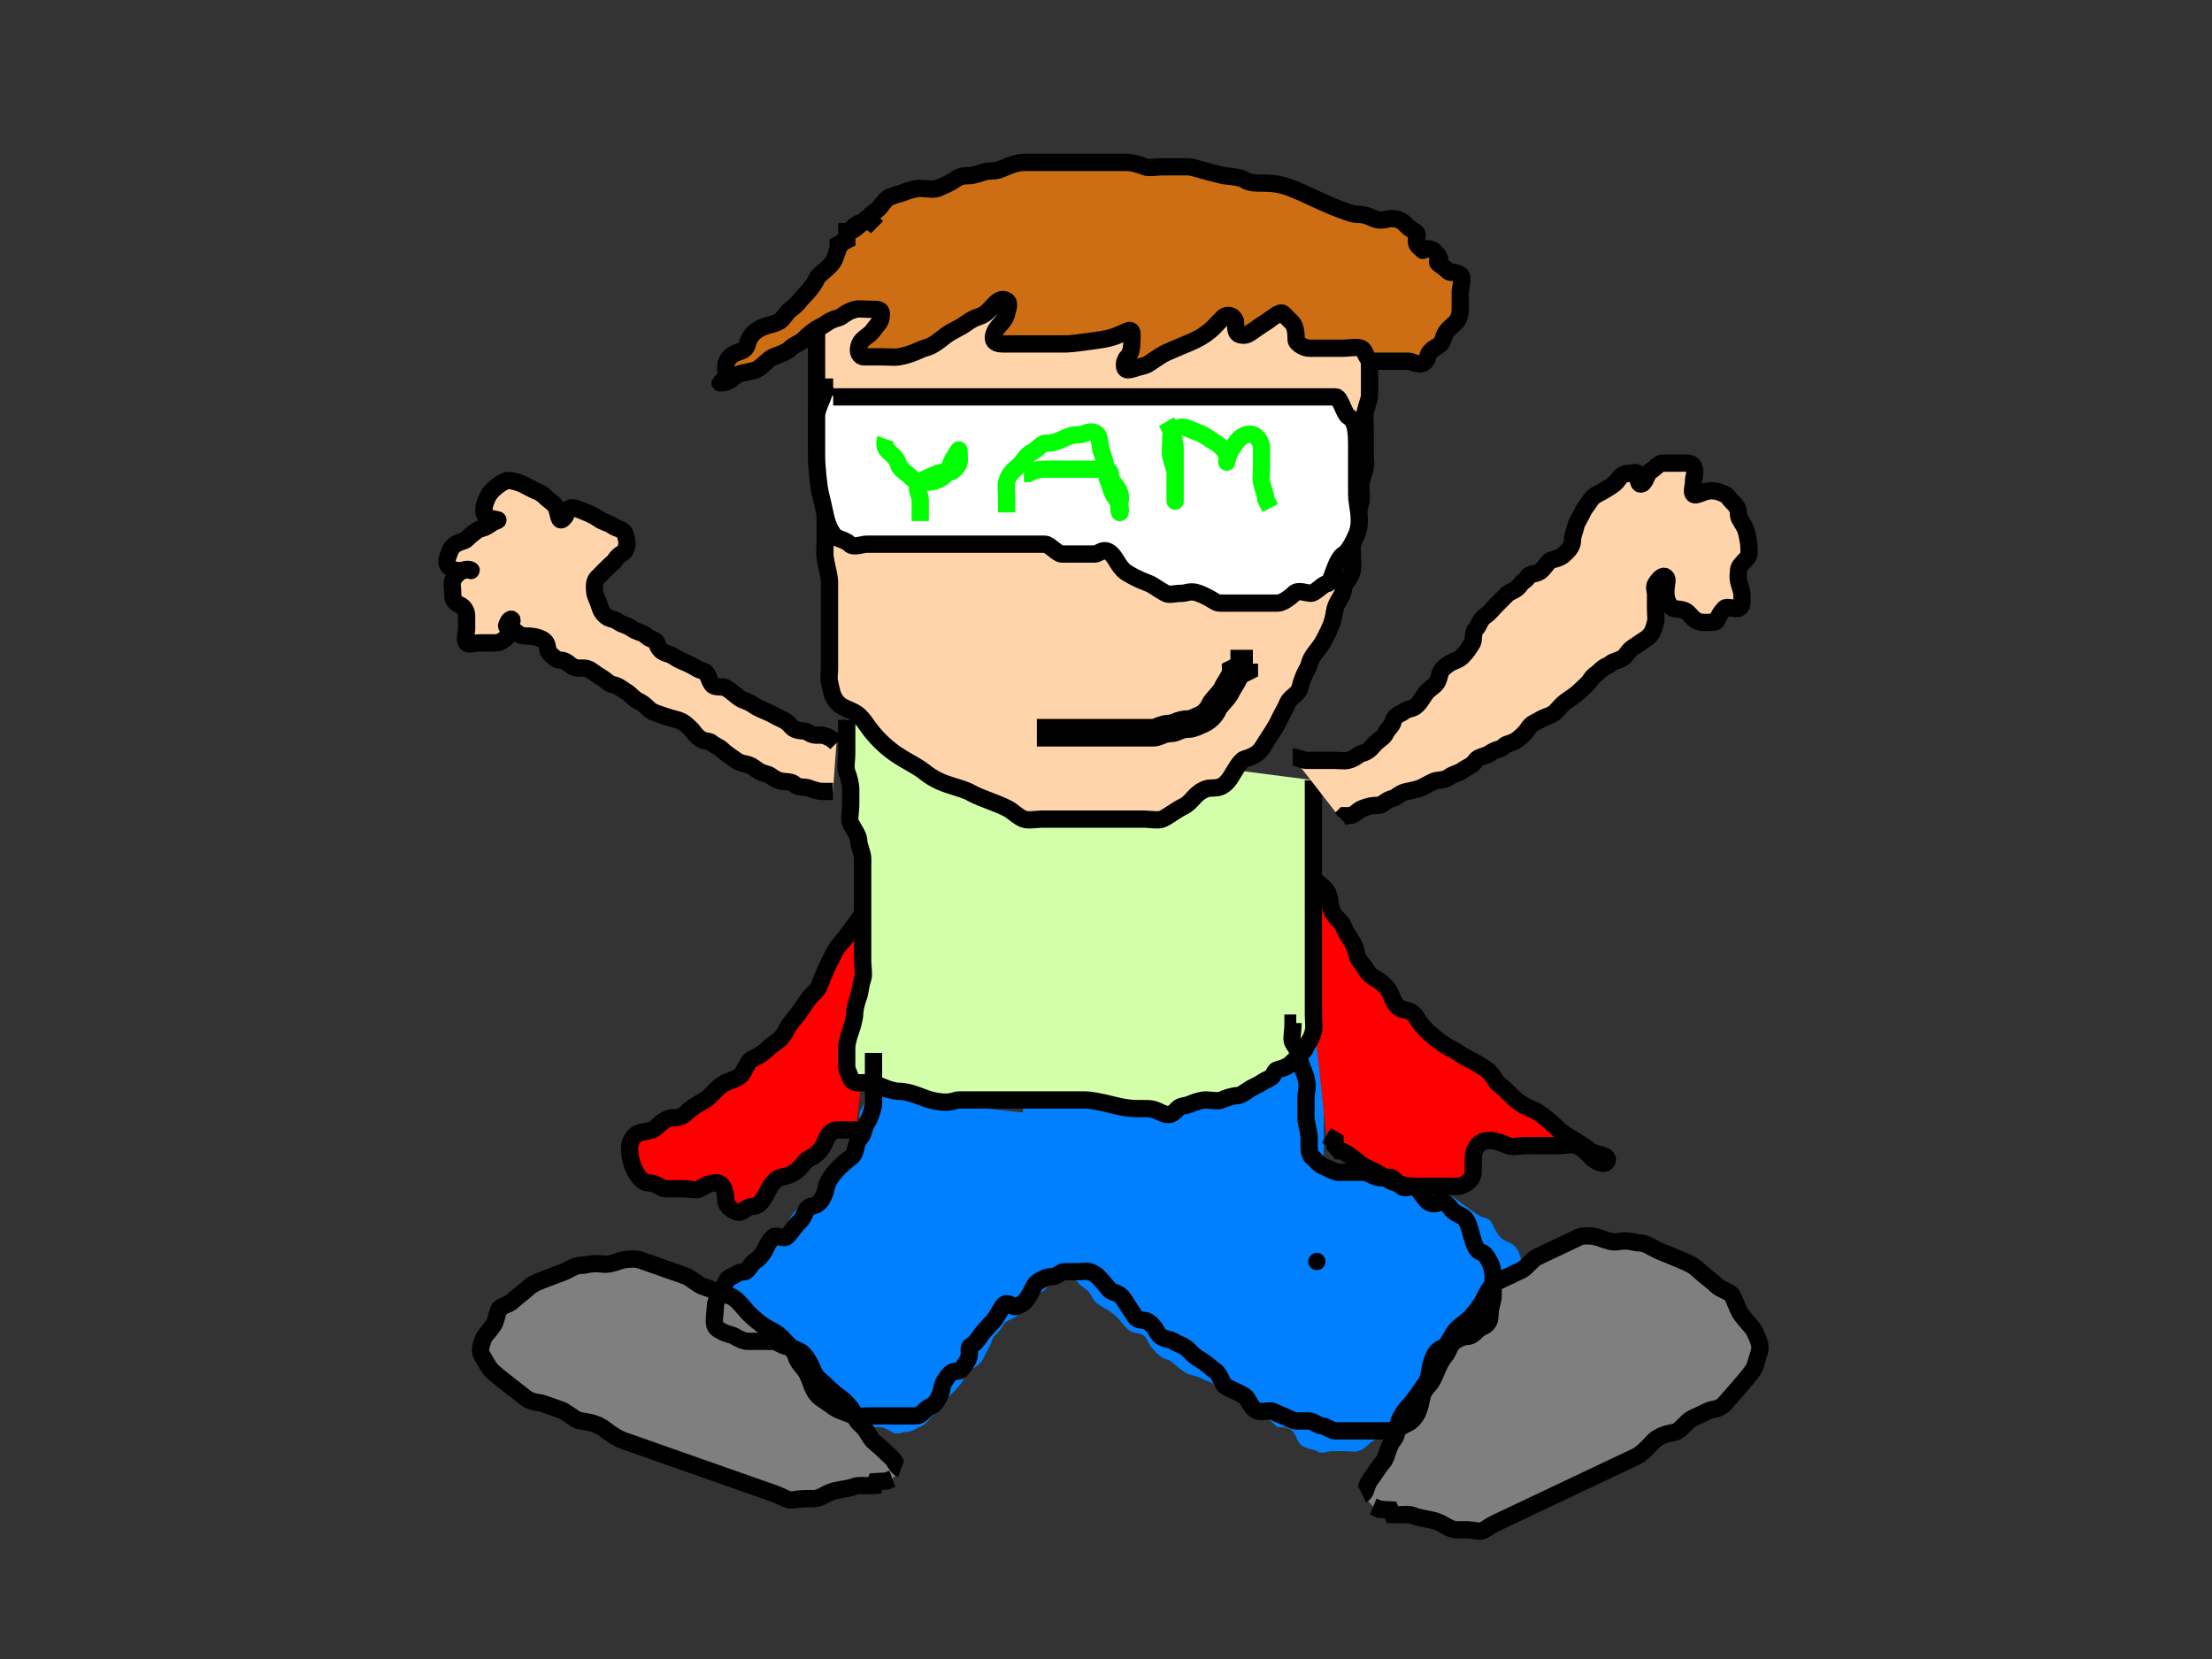 <?xml version="1.0"?><svg width="640" height="480" xmlns="http://www.w3.org/2000/svg">
 <rect width="100%" height="100%" fill="#333333" stroke="none"/>
 <!-- Created with SVG-edit - http://svg-edit.googlecode.com/ -->
 <title>Superman_win</title>
 <g>
  <title>Layer 1</title>
  <path d="m251,317c-1,2.78 -1.293,3.188 -2,4.17c-0.707,0.983 0,4.17 -1,5.56c-1,1.39 -2,4.17 -3,5.56c-1,1.39 -2.474,2.987 -3,4.17c-1.176,2.644 -2.824,1.526 -4,4.17c-0.526,1.183 -0.186,3.744 -2,5.56c-1.147,1.15 -2.027,2.46 -3,2.78c-2.176,0.715 -2.586,0.815 -4,2.78c-1.414,1.966 -0.586,3.595 -2,5.56c-1.414,1.966 -2.098,2.536 -4,4.17c-2.552,2.192 -4,1.39 -5,2.78c-1,1.39 -2.173,2.576 -3,4.17c-1.307,2.522 -2.293,1.797 -3,2.78c-1.414,1.966 -2.076,3.638 -3,4.17c-1.307,0.752 -3,2.78 -4,4.17c-1,1.39 -2,2.78 -3,4.17c-1,1.39 -2.486,2.536 -3,5.56c-0.23,1.353 2,1.39 3,1.39c1,0 3,0 4,0c1,0 3,0 4,0c1,0 3,0 4,0c1,0 3.293,-0.983 4,0c0.707,0.983 0.098,2.536 2,4.17c0.851,0.731 2.853,1.631 4,2.78c1.814,1.817 2,4.17 3,5.56c1,1.39 2.853,1.631 4,2.78c1.814,1.817 3,1.39 4,1.39c1,0 2,0 4,0c1,0 1.586,0.815 3,2.78c1.414,1.966 3.027,1.07 4,1.39c2.176,0.715 3,1.39 4,1.39c2,0 3,0 4,0c2,0 2.693,0.638 4,1.39c1.848,1.063 3,0 4,0c2,0 3.027,-1.07 4,-1.39c2.176,-0.715 3.152,-3.107 5,-4.17c1.307,-0.752 1.853,-3.021 3,-4.17c1.814,-1.817 3,-2.78 4,-4.17c1,-1.39 1.693,-3.418 3,-4.17c1.848,-1.063 2.824,-1.526 4,-4.17c0.526,-1.183 1.617,-2.886 2,-4.17c0.541,-1.817 1.693,-1.649 3,-4.17c0.827,-1.594 2.152,-1.717 4,-2.78c1.307,-0.752 1.824,-3.456 4,-4.17c0.973,-0.32 2.027,-2.46 3,-2.78c2.176,-0.715 2,-2.78 3,-2.78c1,0 3,-1.39 4,-1.39c1,0 3,0 4,1.39c1,1.39 2.824,1.526 4,4.17c0.526,1.183 1.693,2.028 3,2.78c0.924,0.532 2.853,1.631 4,2.78c1.814,1.817 2.693,3.418 4,4.17c1.848,1.063 3.824,0.136 5,2.78c0.526,1.183 2.879,4.856 6,5.56c0.987,0.222 3.824,3.456 6,4.17c0.973,0.32 2.693,0.638 4,1.39c0.924,0.532 2.149,0.659 3,1.39c1.902,1.635 2,2.78 4,2.78c1,0 2.186,0.963 4,2.78c1.147,1.15 3.149,0.659 4,1.39c1.902,1.635 2.027,2.46 3,2.78c2.176,0.715 3,2.78 4,2.78c2,0 3.824,0.136 5,2.78c0.526,1.183 0.693,2.028 2,2.78c1.848,1.063 2.693,0.638 4,1.39c1.848,1.063 3,0 4,0c2,0 3,0 4,0c1,0 3.027,0.32 4,0c2.176,-0.715 2.693,-2.028 4,-2.78c1.848,-1.063 2.693,-2.028 4,-2.78c1.848,-1.063 3,0 5,0c1,0 2.152,-0.327 4,-1.39c1.307,-0.752 2.152,-0.327 4,-1.39c1.307,-0.752 2.152,-0.327 4,-1.39c1.307,-0.752 4.152,-1.717 6,-2.78c1.307,-0.752 2.152,-1.717 4,-2.78c1.307,-0.752 2.693,-2.028 4,-2.78c0.924,-0.532 2.235,-1.601 3,-4.17c0.541,-1.817 2.486,-2.536 3,-5.56c0.23,-1.353 1.459,-3.744 2,-5.56c0.383,-1.284 0.586,-2.205 2,-4.17c1.414,-1.966 0,-4.17 0,-5.56c0,-2.78 0,-4.17 0,-5.56c0,-2.78 0.307,-4.808 -1,-5.56c-0.924,-0.532 -1.293,-3.188 -2,-4.17c-1.414,-1.966 -2.152,-1.717 -4,-2.78c-1.307,-0.752 -2.474,-2.987 -3,-4.17c-1.176,-2.644 -2.152,-1.717 -4,-2.78c-1.307,-0.752 -3.076,-2.248 -4,-2.78c-1.307,-0.752 -3.027,-2.46 -4,-2.78c-2.176,-0.715 -3,-2.78 -4,-2.78c-2,0 -2.693,-0.638 -4,-1.39c-1.848,-1.063 -3.027,-1.07 -4,-1.39c-2.176,-0.715 -3,-1.39 -4,-1.39c-2,0 -2.693,0.638 -4,1.39c-0.924,0.532 -2,0 -4,0c-1,0 -2,0 -4,0c-1,0 -2.152,-0.327 -4,-1.39c-1.307,-0.752 -4,-2.78 -5,-4.17l-1,-1.39l-1,0l-2,-2.78" id="svg_9" stroke-linecap="null" stroke-linejoin="null" stroke-dasharray="null" stroke-width="5" fill="#007fff"/>
  <rect id="svg_10" height="89" width="87" y="262" x="296" stroke-linecap="null" stroke-linejoin="null" stroke-dasharray="null" stroke-width="5" fill="#007fff"/>
  <path fill="#ff0000" stroke="#000000" stroke-width="5" stroke-dasharray="null" stroke-linejoin="null" stroke-linecap="null" id="svg_95" d="m260,209.5c0,0 0,1.702 0,3.404c0,1.701 0,5.105 0,6.807c0,1.702 0,5.105 0,6.807c0,1.702 0,5.105 0,6.807c0,1.702 -0.963,5.151 -1.25,6.808c-0.642,3.703 -0.963,5.15 -1.25,6.807c-0.642,3.703 -2.213,5.151 -2.5,6.807c-0.642,3.704 -0.732,6.102 -2.5,8.509c-1.768,2.407 -2.866,2.2 -3.75,3.404c-1.768,2.406 -2.866,3.902 -3.75,5.105c-1.768,2.407 -2.116,2.018 -3.75,5.105c-1.034,1.953 -1.843,3.658 -2.5,5.106c-1.469,3.237 -1.372,4.807 -3.75,6.807c-1.063,0.895 -2.5,3.404 -3.75,5.106c-1.25,1.701 -3.093,3.657 -3.75,5.105c-1.469,3.237 -3.566,3.698 -5,5.105c-2.267,2.225 -3.845,2.753 -5,3.404c-1.633,0.921 -2.117,4.184 -3.75,5.105c-2.31,1.303 -3.983,1.179 -6.25,3.404c-1.434,1.407 -2.595,2.752 -3.75,3.404c-1.633,0.921 -3.566,1.996 -5,3.403c-2.267,2.225 -3.783,1.311 -5,1.702c-2.72,0.874 -3.783,3.013 -5,3.404c-2.72,0.874 -4.781,0.166 -6.25,3.403c-0.657,1.448 -0.384,5.422 1.25,8.509c1.034,1.953 2.5,3.404 3.75,3.404c2.5,0 3.75,1.702 5,1.702c2.5,0 3.75,0 5,0c2.5,0 3.845,0.651 5,0c1.633,-0.921 2.5,-1.702 5,-1.702c1.25,0 2.5,1.702 2.5,5.105c0,1.702 2.5,3.404 3.75,3.404c1.25,0 2.5,-1.702 3.75,-1.702c2.5,0 3.366,-2.018 5,-5.105c1.034,-1.953 2.509,-3.196 3.75,-3.404c5.115,-0.857 5.867,-4.184 7.5,-5.105c2.31,-1.303 3.531,-1.869 5,-5.106c0.657,-1.447 1.25,-3.403 3.75,-3.403c1.25,0 2.5,0 5,0c1.25,0 2.5,1.701 1.25,1.701l-1.25,0"/>
  <path fill="#ff0000" stroke="#000000" stroke-width="5" stroke-dasharray="null" stroke-linejoin="null" stroke-linecap="null" id="svg_97" d="m373.75,235.75c0,0 -0.657,3.165 0,4.418c1.469,2.8 1.543,3.169 2.5,5.89c0.676,1.923 1.543,3.169 2.5,5.89c0.676,1.924 2.687,3.643 3.75,4.417c2.378,1.731 2.213,4.457 2.5,5.89c0.642,3.205 3.074,3.966 3.75,5.89c0.478,1.361 1.466,2.728 2.5,4.418c1.634,2.671 0.732,3.807 2.5,5.89c1.768,2.082 1.372,2.686 3.75,4.417c1.063,0.774 1.982,0.863 3.75,2.945c1.768,2.083 1.372,4.159 3.75,5.89c1.063,0.774 3.531,0.144 5,2.945c0.657,1.253 2.316,3.2 3.75,4.418c2.267,1.925 3.94,3.29 6.25,4.417c1.633,0.797 2.69,1.818 5,2.945c1.633,0.797 3.937,2.171 5,2.945c2.378,1.731 2.246,3.323 3.75,4.418c3.362,2.448 4.071,5.034 10,7.362c1.186,0.466 4.015,2.524 7.5,5.89c1.367,1.321 6.483,3.965 8.75,5.89c1.434,1.218 5.676,1.022 5,2.945c-0.478,1.361 -3.232,0.61 -5,-1.472c-0.884,-1.041 -2.117,-2.148 -3.75,-2.945c-1.155,-0.564 -3.75,0 -5,0c-1.25,0 -3.75,0 -5,0c-1.25,0 -3.75,0 -5,0c-1.25,0 -3.845,0.563 -5,0c-1.633,-0.797 -3.75,-1.473 -5,-1.473c-1.25,0 -2.5,0 -3.75,1.473c-1.25,1.472 -1.25,2.945 -1.25,5.89c0,1.472 0.184,3.2 -1.25,4.418c-2.267,1.925 -3.75,1.472 -5,1.472c-2.5,0 -3.75,0 -5,0c-2.5,0 -3.75,0 -5,0c-2.5,0 -5.867,-0.676 -7.5,-1.472c-1.155,-0.564 -3.367,-2.149 -5,-2.946c-1.155,-0.563 -2.733,-1.019 -5,-2.945c-1.434,-1.217 -3.75,-2.945 -5,-2.945l-1.25,-1.472l0,-1.473l-2.5,-1.472"/>
  <path fill="#d4ffaa" stroke="#000000" stroke-width="5" stroke-dasharray="null" stroke-linejoin="null" stroke-linecap="null" id="svg_34" d="m244.984,208.25c0,1.25 0,3.75 0,5c0,1.25 0,3.75 0,5c0,1.25 -0.442,3.845 0,5c0.624,1.633 1.154,3.75 1.154,5c0,1.25 0,3.75 0,5c0,1.25 -0.607,3.937 0,5c1.356,2.378 2.308,3.75 2.308,5c0,1.25 1.154,3.75 1.154,5c0,1.25 0,3.75 0,5c0,1.25 0,3.75 0,5c0,1.25 0,3.75 0,5c0,1.25 0,3.75 0,5c0,1.25 0,3.75 0,5c0,1.25 0,3.75 0,5c0,1.25 0.442,3.845 0,5c-0.625,1.633 -0.712,3.845 -1.154,5c-0.625,1.633 -1.154,3.75 -1.154,5c0,1.25 -0.713,3.845 -1.154,5c-0.625,1.633 -1.154,3.75 -1.154,5c0,1.25 0,3.75 0,5c0,1.25 0.27,1.44 1.154,3.75c0.624,1.633 2.308,1.25 4.616,1.25c1.154,0 3.55,0.772 4.616,1.25c1.508,0.676 3.463,1.25 4.617,1.25c3.462,0 6.721,1.858 9.232,2.5c5.616,1.436 6.925,0 8.079,0c2.308,0 3.462,0 4.616,0c2.308,0 3.462,0 4.616,0c2.308,0 3.462,0 4.616,0c2.309,0 3.463,0 4.617,0c1.154,0 3.462,0 4.616,0c1.154,0 3.462,0 4.616,0c1.154,0 3.462,0 4.617,0c1.154,0 3.462,0 4.616,0c1.154,0 4.413,0.608 6.924,1.25c5.616,1.436 6.925,1.25 10.387,1.25c2.308,0 3.108,0.574 4.616,1.25c2.133,0.957 2.984,0.518 4.616,-1.25c0.816,-0.884 2.396,-0.772 3.463,-1.25c1.508,-0.676 3.462,-1.25 4.616,-1.25c1.154,0 3.55,0.478 4.616,0c1.508,-0.676 3.462,-1.25 4.616,-1.25c1.155,0 3.109,-1.824 4.617,-2.5c2.132,-0.957 2.484,-1.543 4.616,-2.5c1.508,-0.676 1.185,-2.213 2.308,-2.5c2.512,-0.642 3.462,-1.25 4.616,-2.5c1.155,-1.25 3.021,-2.595 3.463,-3.75c0.624,-1.633 1.715,-2.28 2.308,-5c0.265,-1.217 0,-2.5 0,-5c0,-1.25 0,-2.5 0,-5c0,-1.25 0,-2.5 0,-5c0,-1.25 0,-2.5 0,-5c0,-1.25 0,-2.5 0,-3.75c0,-2.5 0,-3.75 0,-6.25c0,-1.25 0,-2.5 0,-3.75c0,-2.5 0,-3.75 0,-5c0,-2.5 0,-3.75 0,-5c0,-2.5 0,-3.75 0,-5c0,-2.5 0,-3.75 0,-5c0,-1.25 0,-3.75 0,-5c0,-1.25 0,-3.75 0,-5c0,-1.25 0,-3.75 0,-5l0,-1.25l0,-2.5"/>
  <path fill="#ffd4aa" stroke="#000000" stroke-width="5" id="svg_3" d="m233.75,87c1.25,0 2.5,1.24 2.5,3.719c0,1.24 0,2.479 0,4.959c0,1.24 0,4.959 0,6.198c0,3.719 0,7.438 0,13.637c0,4.959 0,8.678 0,9.917c0,3.719 0.608,7.22 1.25,9.918c0.287,1.206 0,2.479 0,3.719c0,2.479 1.25,3.719 1.25,6.198c0,1.24 0,2.479 0,3.719c0,3.719 0,6.199 0,7.438c0,1.24 -0.2,3.735 0,4.959c0.633,3.87 1.25,4.959 1.25,7.438c0,1.24 0,2.48 0,4.959c0,1.24 0,2.479 0,4.959c0,1.239 0,2.479 0,4.958c0,1.24 0,2.48 0,4.959c0,1.24 0,2.479 0,4.959c0,1.24 -0.287,2.512 0,3.719c0.642,2.698 0.732,4.445 2.5,6.198c1.768,1.753 4.274,1.759 6.25,3.719c1.976,1.96 1.954,2.904 5,6.199c5.409,5.851 10.25,7.101 13.75,9.917c5.227,4.207 9.852,3.955 13.75,6.199c2.418,1.391 8.983,3.338 11.25,4.958c1.434,1.025 2.117,1.809 3.75,2.48c1.155,0.474 3.75,0 5,0c3.75,0 7.5,0 11.25,0c3.75,0 7.5,0 11.25,0c2.5,0 6.25,0 7.5,0c1.25,0 3.845,0.474 5,0c1.633,-0.671 3.75,-2.48 6.25,-3.719c2.5,-1.24 2.984,-3.617 6.25,-4.959c2.31,-0.949 4.561,0.997 7.5,-3.719c0.657,-1.055 2.554,-4.6 3.75,-4.959c4.314,-1.295 4.781,-2.601 6.25,-4.959c0.657,-1.054 3.074,-4.578 3.75,-6.198c0.478,-1.145 1.824,-3.339 2.5,-4.959c0.957,-2.29 3.108,-2.261 3.75,-4.958c0.862,-3.62 2.213,-4.992 2.5,-6.199c0.642,-2.698 2.281,-3.84 3.75,-6.198c0.657,-1.055 1.824,-3.339 2.5,-4.959c0.957,-2.291 0.963,-3.752 1.25,-4.959c0.642,-2.698 2.5,-3.719 2.5,-6.198c0,-1.24 1.858,-2.261 2.5,-4.959c0.287,-1.206 0,-2.479 0,-4.959c0,-1.239 0,-2.479 0,-4.958c0,-1.24 1.25,-2.48 1.25,-4.959c0,-1.24 0.608,-2.261 1.25,-4.959c0.287,-1.207 0,-2.479 0,-4.959c0,-1.24 0.608,-2.261 1.25,-4.959c0.287,-1.207 0,-2.479 0,-3.719c0,-2.479 0,-6.198 0,-7.438c0,-2.479 -0.287,-3.752 0,-4.959c0.642,-2.698 1.25,-3.719 1.25,-4.959c0,-2.479 0,-3.719 0,-4.959c0,-1.24 0,-3.719 0,-4.959c0,-1.24 0,-3.719 0,-4.959c0,-1.24 0,-3.719 0,-4.959l0,-1.24l0,-2.479l0,-1.24"/>
  <path fill="#ce6e14" stroke="#000000" stroke-width="5" id="svg_4" d="m253.75,65.75c-1.25,-1.25 -2.69,-2.207 -5,-1.25c-1.633,0.676 -3.074,2.117 -3.75,3.75c-0.478,1.155 -2.022,2.595 -2.5,3.75c-0.676,1.633 -0.732,3.232 -2.5,5c-1.768,1.768 -3.272,2.595 -3.75,3.75c-0.676,1.633 -2.5,3.75 -3.75,5c-1.25,1.25 -1.483,2.116 -3.75,3.75c-1.434,1.034 -2.117,3.074 -3.75,3.75c-2.31,0.957 -3.983,0.866 -6.25,2.5c-1.434,1.034 -2.213,2.533 -2.5,3.75c-0.642,2.72 -3.024,1.774 -5,3.75c-1.976,1.976 -0.963,3.783 -1.25,5c-0.642,2.72 -2.5,2.5 -1.25,2.5c2.5,0 3.367,-1.824 5,-2.5c1.155,-0.478 3.845,-0.772 5,-1.25c1.633,-0.676 3.367,-3.074 5,-3.75c2.31,-0.957 3.75,-1.25 5,-2.5c1.25,-1.25 2.5,-1.25 3.75,-2.5c1.25,-1.25 3.367,-3.074 5,-3.75c1.155,-0.478 2.28,-1.858 5,-2.5c1.217,-0.287 2.28,-1.858 5,-2.5c1.217,-0.287 2.5,0 5,0c1.25,0 2.5,0 2.5,1.25c0,2.5 -0.866,2.732 -2.5,5c-1.034,1.434 -3.074,2.117 -3.75,3.75c-0.957,2.31 0,3.75 1.25,3.75c2.5,0 3.75,0 5,0c2.5,0 3.766,0.2 5,0c3.902,-0.633 6.283,-2.213 7.5,-2.5c2.72,-0.642 4.816,-2.716 6.25,-3.75c2.267,-1.634 3.382,-1.683 6.25,-3.75c2.267,-1.634 3.566,-1.466 5,-2.5c2.267,-1.634 3.872,-5.219 6.25,-3.75c1.063,0.657 0.287,2.533 0,3.75c-0.642,2.72 -3.108,3.53 -3.75,6.25c-0.287,1.217 0,2.5 2.5,2.5c1.25,0 2.5,0 6.25,0c5,0 8.75,0 12.5,0c1.25,0 7.532,-0.849 10,-1.25c3.902,-0.633 5.19,-1.543 7.5,-2.5c1.633,-0.676 1.25,1.25 1.25,2.5c0,1.25 0,3.75 -1.25,5c-1.25,1.25 -1.25,3.75 0,3.75c1.25,0 2.28,-0.608 5,-1.25c1.217,-0.287 3.7,-2.605 6.25,-3.75c6.141,-2.758 9.015,-3.393 12.5,-6.25c1.367,-1.121 1.982,-1.982 3.75,-3.75c1.768,-1.768 3.75,0 3.75,1.25c0,2.5 0,3.75 2.5,3.75c1.25,0 2.888,-1.672 6.25,-3.75c1.504,-0.929 4.116,-3.384 5,-2.5c0.884,0.884 1.25,1.25 2.5,2.5c1.25,1.25 1.25,3.75 1.25,5c0,1.25 2.5,2.5 3.75,2.5c1.25,0 3.75,0 5,0c1.25,0 3.75,0 5,0c1.25,0 3.845,-0.478 5,0c1.633,0.676 1.25,3.75 3.75,3.75c1.25,0 3.75,0 5,0c1.25,0 2.5,0 5,0c1.25,0 3.232,1.768 5,0c0.884,-0.884 0.122,-2.281 2.5,-3.75c1.063,-0.657 2.213,-1.283 2.5,-2.5c0.642,-2.72 1.982,-3.232 3.75,-5c0.884,-0.884 1.25,-2.5 1.25,-3.75c0,-1.25 0,-3.75 0,-5c0,-1.25 1.063,-4.343 0,-5c-2.378,-1.469 -2.5,0 -3.75,-1.25c-1.25,-1.25 -3.75,-2.5 -2.5,-2.5c1.25,0 -1.03,-4.392 -3.75,-3.75c-1.217,0.287 -0.366,0.884 -1.25,0c-0.884,-0.884 -1.892,-1.03 -1.25,-3.75c0.287,-1.217 -1.616,-1.616 -2.5,-2.5c-1.768,-1.768 -2.5,-2.5 -5,-2.5c-1.25,0 -2.69,0.957 -5,0c-1.633,-0.676 -2.5,-1.25 -5,-1.25c-1.25,0 -4.918,-1.43 -7.5,-2.5c-3.652,-1.513 -7.059,-3.343 -11.25,-5c-7.071,-2.796 -10.388,-0.422 -13.75,-2.5c-1.504,-0.929 -5.033,-0.963 -6.25,-1.25c-5.441,-1.284 -8.75,-2.5 -10,-2.5c-2.5,0 -6.25,0 -7.5,0c-1.25,0 -3.845,0.478 -5,0c-1.633,-0.676 -3.75,-1.25 -5,-1.25c-1.25,0 -2.5,0 -5,0c-1.25,0 -2.5,0 -5,0c-1.25,0 -2.5,0 -5,0c-1.25,0 -2.5,0 -5,0c-1.25,0 -2.5,0 -5,0c-1.25,0 -2.5,0 -5,0c-1.25,0 -2.69,0.293 -5,1.25c-1.633,0.676 -2.5,1.25 -5,1.25c-1.25,0 -2.28,0.608 -5,1.25c-1.217,0.287 -2.733,-0.384 -5,1.25c-1.434,1.034 -3.367,1.824 -5,2.5c-1.155,0.478 -3.75,0 -5,0c-1.25,0 -3.367,0.574 -5,1.25c-1.155,0.478 -1.44,0.293 -3.75,1.25c-1.633,0.676 -2.357,2.662 -3.75,3.75c-5.745,4.485 -6.25,6.25 -8.75,6.25l0,2.5l-2.5,1.25l0,1.25"/>
  <path fill="#ffffff" stroke="#000000" stroke-width="5" stroke-dasharray="null" stroke-linejoin="null" stroke-linecap="null" id="svg_8" d="m241.059,114.841c0,0 1.202,0 3.606,0c1.202,0 2.404,0 4.809,0c3.606,0 7.213,0 10.819,0c6.011,0 9.617,0 10.819,0c4.809,0 6.011,0 7.213,0c2.405,0 3.607,0 4.809,0c1.202,0 3.606,0 4.809,0c1.202,0 3.606,0 4.808,0c1.202,0 3.607,0 4.809,0c1.202,0 3.606,0 4.808,0c1.203,0 3.607,0 4.809,0c1.202,0 2.404,0 4.809,0c1.202,0 2.404,0 4.808,0c3.607,0 4.809,0 8.415,0c1.203,0 3.607,0 9.618,0c1.202,0 3.606,0 7.213,0c1.202,0 4.808,0 7.213,0c1.202,0 2.404,0 3.606,0c2.404,0 3.606,0 4.809,0c2.404,0 3.606,0 4.808,0c2.405,0 3.607,0 4.809,0c2.404,0 3.606,0 4.808,0c1.203,0 3.607,0 4.809,0c1.202,0 3.607,0 4.809,0c1.202,0 3.606,0 4.808,0c1.202,0 2.437,5.029 3.607,5.682c2.616,1.459 2.404,5.682 2.404,11.363c0,2.841 0,5.682 0,11.364c0,2.841 1.7,7.346 0,11.364c-0.85,2.008 -2.436,5.029 -3.606,5.681c-2.617,1.46 -3.607,8.523 -4.809,8.523c-1.202,0 -3.606,2.841 -4.809,2.841c-1.202,0 -3.698,-1.087 -4.808,0c-1.571,1.538 -3.607,2.841 -4.809,2.841c-1.202,0 -3.606,0 -4.808,0c-1.203,0 -3.607,0 -4.809,0c-1.202,0 -2.404,0 -7.213,0c-1.202,0 -2.258,-1.402 -6.011,-2.841c-2.373,-0.91 -3.606,0 -4.808,0c-2.405,0 -3.639,0.653 -4.809,0c-2.616,-1.459 -3.622,-2.386 -4.809,-2.841c-3.752,-1.439 -4.84,-2.188 -6.01,-2.841c-2.617,-1.459 -3.238,-4.144 -4.809,-5.682c-2.221,-2.174 -3.607,0 -4.809,0c-1.202,0 -3.606,0 -4.808,0c-2.405,0 -3.607,0 -4.809,0c-1.202,0 -3.606,-2.84 -4.809,-2.84c-1.202,0 -3.606,0 -4.808,0c-1.202,0 -3.607,0 -4.809,0c-1.202,0 -3.606,0 -4.808,0c-1.203,0 -3.607,0 -4.809,0c-3.606,0 -4.809,0 -8.415,0c-2.404,0 -3.607,0 -4.809,0c-2.404,0 -3.606,0 -4.808,0c-1.202,0 -3.607,0 -4.809,0c-1.202,0 -3.606,0 -4.809,0c-1.202,0 -3.606,0 -4.808,0c-1.202,0 -3.698,1.087 -4.809,0c-1.57,-1.538 -3.786,-1.348 -4.808,-2.841c-2.287,-3.34 -2.194,-5.96 -3.607,-11.364c-0.632,-2.417 -1.202,-8.523 -1.202,-11.364c0,-2.841 0,-5.681 0,-11.363c0,-2.841 2.404,-5.682 2.404,-8.523l2.405,0"/>
  <path fill="none" stroke="#000000" stroke-width="8" stroke-dasharray="null" stroke-linejoin="null" stroke-linecap="null" id="svg_12" d="m300,212c0,0 1.25,0 3.75,0c1.25,0 2.5,0 5,0c1.25,0 2.5,0 5,0c1.25,0 2.5,0 5,0c1.25,0 2.5,0 5,0c1.25,0 2.5,0 3.75,0c2.5,0 3.75,0 6.25,0c1.25,0 2.5,-1.25 5,-1.25c1.25,0 2.5,-1.25 5,-1.25c1.25,0 2.595,-0.772 3.75,-1.25c1.633,-0.676 3.074,-2.117 3.75,-3.75c0.478,-1.155 3.074,-3.367 3.75,-5c0.478,-1.155 2.5,-3.75 2.5,-5l2.5,-1.25l0,-1.25l2.5,0"/>
  <path fill="none" stroke="#00ff00" stroke-width="5" stroke-dasharray="null" stroke-linejoin="null" stroke-linecap="null" id="svg_28" d="m256.25,127c0,0 -0.478,1.345 0,2.5c0.676,1.633 3.108,2.28 3.75,5c0.287,1.217 2.5,2.5 3.75,3.75c1.25,1.25 2.5,1.25 5,1.25c1.25,0 2.687,-0.593 3.75,-1.25c2.378,-1.469 2.116,-3.982 3.75,-6.25c1.034,-1.434 1.25,-2.5 1.25,-1.25c0,2.5 0.518,3.232 -1.25,5c-1.768,1.768 -2.69,0.293 -5,1.25c-1.633,0.676 -4.116,1.616 -5,2.5c-1.768,1.768 0,3.75 0,5c0,1.25 0,3.75 0,5l0,1.25"/>
  <path fill="none" stroke="#00ff00" stroke-width="5" stroke-dasharray="null" stroke-linejoin="null" stroke-linecap="null" id="svg_29" d="m291.25,148.25c0,-1.25 0,-2.5 0,-3.75c0,-2.5 -0.287,-3.783 0,-5c0.642,-2.72 2.5,-3.75 3.75,-5c1.25,-1.25 2.117,-3.074 3.75,-3.75c1.155,-0.478 2.5,-2.5 3.75,-2.5c2.5,0 3.845,-0.772 5,-1.25c1.633,-0.676 2.5,-1.25 5,-1.25c1.25,0 3.232,-1.768 5,0c0.884,0.884 0.574,3.367 1.25,5c0.478,1.155 1.25,3.75 1.25,5c0,2.5 0.963,3.783 1.25,5c0.642,2.72 1.824,3.367 2.5,5c0.957,2.31 0,3.75 0,1.25c0,-1.25 0.957,-2.69 0,-5c-0.676,-1.633 -2.5,-2.5 -2.5,-5c0,-1.25 -2.5,-1.25 -3.75,-1.25c-1.25,0 -3.75,0 -5,0c-1.25,0 -3.75,0 -5,0c-1.25,0 -2.5,0 -5,0c-1.25,0 -2.5,0 -5,1.25l-1.25,0"/>
  <path fill="none" stroke="#00ff00" stroke-width="5" stroke-dasharray="null" stroke-linejoin="null" stroke-linecap="null" id="svg_30" d="m337.5,122c0,0 0.772,1.345 1.25,2.5c0.676,1.633 1.25,3.75 1.25,5c0,1.25 0,3.75 0,5c0,1.25 0,3.75 0,5c0,1.25 0,3.75 0,5c0,1.25 0,0 0,-2.5c0,-1.25 0,-2.5 0,-5c0,-1.25 -0.608,-2.28 -1.25,-5c-0.287,-1.217 0,-2.5 0,-5c0,-1.25 0.366,-1.616 1.25,-2.5c1.768,-1.768 3.845,-0.478 5,0c1.633,0.676 2.733,0.866 5,2.5c1.434,1.034 4.358,2.28 5,5c0.287,1.217 -0.287,2.467 0,1.25c0.642,-2.72 1.843,-3.937 2.5,-5c1.469,-2.378 3.845,-2.978 5,-2.5c1.633,0.676 2.5,2.5 2.5,3.75c0,2.5 0,3.75 0,5c0,2.5 -0.287,3.783 0,5c0.642,2.72 1.25,3.75 1.25,5l1.25,2.5"/>
  <path transform="rotate(19.382 203.157 397.982)" fill="#7f7f7f" stroke="#000000" stroke-width="5" stroke-dasharray="null" stroke-linejoin="null" stroke-linecap="null" id="svg_44" d="m266.395,404.351c-1.405,0 -2.38,-1.726 -4.216,-2.367c-1.298,-0.452 -3.024,-1.46 -5.621,-2.366c-1.836,-0.64 -3.024,-2.643 -5.621,-3.549c-1.836,-0.64 -2.603,-2.571 -4.216,-3.549c-2.549,-1.547 -3.024,-1.461 -5.621,-2.367c-1.836,-0.64 -4.323,-1.913 -5.621,-2.366c-1.836,-0.64 -3.221,-2.713 -4.216,-3.549c-1.987,-1.674 -2.811,-2.366 -5.621,-2.366c-1.405,0 -3.785,-1.726 -5.621,-2.367c-1.298,-0.453 -4.323,-0.731 -5.621,-1.182c-1.836,-0.641 -4.008,-1.389 -5.621,-2.367c-2.549,-1.547 -4.216,-2.366 -5.621,-2.366c-2.811,0 -4.216,0 -8.432,0c-1.405,0 -4.216,-1.184 -5.621,-1.184c-4.216,0 -7.026,0 -8.432,0c-1.405,0 -4.216,0 -5.621,0c-1.405,0 -4.216,1.184 -5.621,2.366c-1.405,1.184 -2.848,2.095 -4.216,2.367c-3.058,0.607 -4.323,1.913 -5.621,2.366c-1.836,0.641 -2.811,2.367 -4.216,3.549c-1.405,1.184 -2.811,2.367 -4.216,3.549c-2.811,2.367 -3.455,3.187 -4.216,4.733c-0.538,1.093 -2.05,3.187 -2.811,4.733c-0.538,1.093 -2.811,2.366 -2.811,3.549c0,2.366 0.322,3.581 0,4.733c-0.722,2.575 -1.405,3.549 -1.405,4.733c0,2.366 0,3.549 1.405,4.732c1.405,1.184 1.817,1.531 2.811,2.367c0.994,0.836 3.785,1.726 5.621,2.366c2.597,0.906 5.19,1.726 7.026,2.367c2.597,0.905 4.216,0 5.621,0c1.405,0 4.216,0 5.621,0c1.405,0 4.216,1.182 5.621,1.182c1.405,0 4.537,-1.358 8.432,0c1.836,0.641 4.216,1.184 5.621,1.184c1.405,0 2.811,0 5.621,0c1.405,0 2.811,0 5.621,0c1.405,0 2.811,0 5.621,0c1.405,0 5.621,0 7.026,0c2.811,0 4.216,0 5.621,0c2.811,0 4.216,0 5.621,0c2.811,0 4.216,0 5.621,0c2.811,0 4.216,0 5.621,0c2.811,0 4.426,0.623 5.621,0c2.673,-1.39 3.024,-1.461 5.621,-2.366c1.836,-0.641 2.811,-2.367 4.216,-3.549c1.405,-1.184 4.216,-2.367 5.621,-3.551c1.405,-1.182 2.811,-1.182 5.621,-2.366l0,-1.184l2.811,-1.182l1.405,-1.183"/>
  <path d="m242,215c-1,-1 -1.693,-1.459 -3,-2c-1.848,-0.765 -3.186,0.307 -5,-1c-1.147,-0.827 -2.152,-0.235 -4,-1c-1.307,-0.541 -1.387,-1.918 -4,-3c-0.924,-0.383 -2.693,-1.459 -4,-2c-0.924,-0.383 -2.853,-1.173 -4,-2c-1.814,-1.307 -2.853,-1.173 -4,-2c-1.814,-1.307 -2.098,-1.824 -4,-3c-0.851,-0.526 -3.173,0.147 -4,-1c-1.307,-1.814 -0.824,-3.486 -3,-4c-0.973,-0.23 -2.693,-1.459 -4,-2c-0.924,-0.383 -2.853,-1.173 -4,-2c-1.814,-1.307 -3.955,-0.549 -5,-4c-0.29,-0.957 -2,-1 -3,-2c-1,-1 -2.853,-1.173 -4,-2c-1.814,-1.307 -2.853,-1.173 -4,-2c-1.814,-1.307 -2.586,-0.586 -4,-2c-1.414,-1.414 -1.235,-2.152 -2,-4c-0.541,-1.307 -1,-2 -1,-4c0,-1 0,-2 1,-3c1,-1 1.586,-1.586 3,-3c1.414,-1.414 1.474,-1.149 2,-2c1.176,-1.902 2.459,-1.693 3,-3c0.765,-1.848 0.23,-3.027 0,-4c-0.514,-2.176 -2.186,-1.693 -4,-3c-1.147,-0.827 -2.186,-0.693 -4,-2c-1.147,-0.827 -2.693,-1.459 -4,-2c-0.924,-0.383 -3.076,-1.383 -4,-1c-1.307,0.541 -0.586,1.586 -2,3c-1.414,1.414 -1.235,-1.152 -2,-3c-0.541,-1.307 -2.293,-2.293 -3,-3c-0.707,-0.707 -1.152,-1.235 -3,-2c-1.307,-0.541 -3.076,-1.617 -4,-2c-1.307,-0.541 -3,-1 -4,-1c-1,0 -4.918,2.387 -6,5c-0.383,0.924 -1,2 -1,4c0,1 1.027,1.77 2,2c2.176,0.514 2.848,0.235 1,1c-1.307,0.541 -1.824,1.486 -4,2c-0.973,0.23 -3,2 -4,3c-1,1 -3.955,0.549 -5,4c-0.29,0.957 -1.414,2.586 0,4c2.121,2.121 4.693,0.459 6,1c0.924,0.383 -0.152,-0.765 -2,0c-1.307,0.541 -2.459,1.693 -3,3c-0.383,0.924 0,2 0,4c0,1 0.152,2.235 2,3c1.307,0.541 2,2 2,3c0,1 0,3 0,4c0,1 -0.707,3.293 0,4c0.707,0.707 2,0 4,0c1,0 2,0 4,0c1,0 2,0 4,-2c1,-1 0.617,-3.076 1,-4c0.541,-1.307 -0.617,-0.924 -1,0c-0.541,1.307 -0.848,1.235 1,2c1.307,0.541 2,2 4,2c1,0 4.824,0.098 6,2c0.526,0.851 0.293,2.293 1,3c0.707,0.707 2,2 3,2c2,0 2.693,1.459 4,2c1.848,0.765 3.186,-0.307 5,1c1.147,0.827 2.149,1.474 3,2c1.902,1.176 2.027,1.77 3,2c2.176,0.514 2.299,0.949 4,2c1.902,1.176 2,2 4,3c2,1 2.693,2.459 4,3c1.848,0.765 5.027,1.77 6,2c2.176,0.514 3,1 5,3c1,1 1.098,1.824 3,3c0.851,0.526 2.293,0.293 3,1c0.707,0.707 2,1 3,2c1,1 2.853,2.173 4,3c1.814,1.307 3.186,0.693 5,2c1.147,0.827 1.824,1.486 4,2c0.973,0.23 1.824,1.486 4,2c0.973,0.23 3,0 4,1c1,1 3.076,0.617 4,1c1.307,0.541 3,1 4,1l1,0l2,0" id="svg_6" stroke-linecap="null" stroke-linejoin="null" stroke-dasharray="null" stroke-width="5" stroke="#000000" fill="#ffd4aa"/>
  <path d="m374,219c1,0 3,1 4,1c1,0 3,0 4,0c1,0 3,0 4,0c1,0 3.027,0.23 4,0c2.176,-0.514 3.027,-1.77 4,-2c2.176,-0.514 3,-2 4,-3c1,-1 2.459,-1.693 3,-3c0.383,-0.924 1.77,-2.027 2,-3c0.514,-2.176 1.853,-2.173 3,-3c1.814,-1.307 2.586,-0.586 4,-2c1.414,-1.414 2,-3 3,-4c1,-1 2.459,-1.693 3,-3c0.765,-1.848 0.311,-2.535 2,-4c2.389,-2.072 3.586,-1.586 5,-3c1.414,-1.414 1.824,-2.098 3,-4c0.526,-0.851 0,-3 1,-4c1,-1 1.098,-2.824 3,-4c0.851,-0.526 2,-2 3,-3c1,-1 2,-2 3,-3c1,-1 2.824,-1.098 4,-3c0.526,-0.851 1.617,-1.076 2,-2c0.541,-1.307 2.586,-0.586 4,-2c1.414,-1.414 2.027,-2.77 3,-3c2.176,-0.514 3,-1 4,-2c1,-1 2,-2 2,-4c0,-1 0.486,-1.824 1,-4c0.23,-0.973 1.459,-2.693 2,-4c0.383,-0.924 1.474,-2.149 2,-3c1.176,-1.902 2.299,-1.949 4,-3c1.902,-1.176 3.173,-1.853 4,-3c1.307,-1.814 2,-2 3,-2c2,0 3,-1 3,1c0,1 0.076,2.383 1,2c1.307,-0.541 1.098,-2.824 3,-4c0.851,-0.526 2,-2 3,-2c1,0 3,0 5,0c2,0 3.459,-0.307 4,1c0.765,1.848 0,3 0,4c0,2 -0.707,3.293 0,4c0.707,0.707 3,-1 5,-1c2,0 2.693,0.459 4,1c0.924,0.383 1.293,1.293 2,2c1.414,1.414 2,2 2,4c0,1 1.459,2.693 2,4c0.383,0.924 1,4 1,5c0,2 0.414,2.586 -1,4c-0.707,0.707 -2,2 -2,3c0,1 -0.23,2.027 0,3c0.514,2.176 1,3 1,4c0,2 0.307,3.459 -1,4c-0.924,0.383 -3.293,-0.707 -4,0c-2.121,2.121 -2,4 -3,4c-1,0 -3.027,0.23 -4,0c-2.176,-0.514 -2.853,-2.173 -4,-3c-1.814,-1.307 -3.824,-0.098 -5,-2c-1.051,-1.701 -1,-3 -1,-4c0,-2 0.707,-3.293 0,-4c-0.707,-0.707 -1.824,0.098 -3,2c-0.526,0.851 0,2 0,3c0,2 0,3 0,4c0,2 0.23,3.027 0,4c-0.514,2.176 -1.098,3.824 -3,5c-1.701,1.051 -2.149,1.474 -3,2c-1.902,1.176 -2,2 -3,3c-1,1 -3.293,1.293 -4,2c-0.707,0.707 -1.586,0.586 -3,2c-1.414,1.414 -1.824,1.098 -3,3c-0.526,0.851 -2,2 -3,3c-1,1 -2.186,1.693 -4,3c-1.147,0.827 -2,2 -3,3c-1,1 -3.149,1.474 -4,2c-1.902,1.176 -2.824,1.098 -4,3c-0.526,0.851 -1.853,2.173 -3,3c-1.814,1.307 -3,1 -4,2c-1,1 -2.186,0.693 -4,2c-1.147,0.827 -3.173,0.853 -4,2c-1.307,1.814 -2.186,1.693 -4,3c-1.147,0.827 -2.186,0.693 -4,2c-1.147,0.827 -3.076,0.617 -4,1c-1.307,0.541 -3.076,1.617 -4,2c-1.307,0.541 -3.027,0.77 -4,1c-2.176,0.514 -3.027,1.77 -4,2c-2.176,0.514 -3,2 -4,2c-2,0 -3.152,0.235 -5,1c-1.307,0.541 -2,2 -4,2l-1,0l-1,1" id="svg_7" stroke-linecap="null" stroke-linejoin="null" stroke-dasharray="null" stroke-width="5" stroke="#000000" fill="#ffd4aa"/>
  <polyline id="svg_15" points="381,365 381,365 " stroke-linecap="round" stroke-linejoin="null" stroke-dasharray="null" stroke-width="5" stroke="#000000" fill="none"/>
  <path id="svg_16" transform="rotate(-25.356 446.157 398.866)" fill="#7f7f7f" stroke="#000000" stroke-width="5" stroke-dasharray="null" stroke-linejoin="null" stroke-linecap="null" d="m384.77,406.932c1.364,0 2.31,-2.185 4.093,-2.998c1.26,-0.571 2.936,-1.849 5.457,-2.995c1.782,-0.811 2.936,-3.349 5.457,-4.496c1.782,-0.811 2.527,-3.256 4.093,-4.495c2.474,-1.959 2.936,-1.85 5.457,-2.998c1.782,-0.811 4.197,-2.423 5.457,-2.997c1.782,-0.811 3.127,-3.436 4.093,-4.495c1.929,-2.12 2.728,-2.997 5.457,-2.997c1.364,0 3.674,-2.186 5.457,-2.998c1.26,-0.574 4.197,-0.926 5.457,-1.498c1.782,-0.812 3.891,-1.759 5.457,-2.998c2.474,-1.959 4.093,-2.995 5.457,-2.995c2.729,0 4.093,0 8.185,0c1.364,0 4.092,-1.5 5.457,-1.5c4.092,0 6.82,0 8.184,0c1.365,0 4.093,0 5.457,0c1.365,0 4.093,1.5 5.457,2.997c1.365,1.498 2.765,2.653 4.093,2.998c2.969,0.769 4.197,2.423 5.457,2.997c1.783,0.812 2.729,2.998 4.093,4.495c1.364,1.5 2.729,2.998 4.093,4.495c2.728,2.998 3.354,4.036 4.093,5.994c0.522,1.384 1.99,4.036 2.728,5.994c0.523,1.384 2.729,2.997 2.729,4.496c0,2.995 -0.313,4.534 0,5.993c0.701,3.261 1.364,4.496 1.364,5.994c0,2.997 0,4.496 -1.364,5.993c-1.364,1.5 -1.765,1.939 -2.729,2.998c-0.965,1.059 -3.674,2.186 -5.457,2.997c-2.521,1.147 -5.038,2.186 -6.82,2.998c-2.521,1.146 -4.093,0 -5.456,0c-1.365,0 -4.093,0 -5.457,0c-1.365,0 -4.093,1.497 -5.457,1.497c-1.365,0 -4.404,-1.719 -8.185,0c-1.782,0.812 -4.093,1.5 -5.457,1.5c-1.364,0 -2.729,0 -5.457,0c-1.364,0 -2.729,0 -5.457,0c-1.364,0 -2.729,0 -5.457,0c-1.365,0 -5.457,0 -6.821,0c-2.728,0 -4.092,0 -5.456,0c-2.728,0 -4.093,0 -5.457,0c-2.728,0 -4.093,0 -5.457,0c-2.728,0 -4.093,0 -5.457,0c-2.728,0 -4.296,0.788 -5.457,0c-2.595,-1.76 -2.936,-1.85 -5.457,-2.997c-1.782,-0.812 -2.729,-2.998 -4.093,-4.495c-1.364,-1.5 -4.093,-2.998 -5.457,-4.497c-1.364,-1.497 -2.728,-1.497 -5.457,-2.997l0,-1.498l-2.729,-1.498l-1.364,-1.498"/>
  <path d="m252.73,304.634c0,0 0,1.439 0,2.878c0,1.439 0,4.317 0,5.756c0,1.439 0,4.317 0,5.756c0,1.439 -0.934,4.317 -1.867,5.756c-0.934,1.439 -1.073,3.56 -1.867,4.317c-1.776,1.692 -0.934,4.317 -2.801,5.756c-7.47,5.756 -7.029,8.804 -7.47,10.073c-1.588,4.574 -3.806,3.766 -4.668,4.317c-1.22,0.778 -1.025,2.625 -2.801,4.317c-1.588,1.512 -1.959,2.625 -3.735,4.317c-0.795,0.757 -2.94,-0.757 -3.735,0c-1.776,1.692 -1.867,2.878 -2.801,4.317c-0.934,1.439 -1.581,2.1 -2.801,2.878c-0.863,0.551 -1.867,2.878 -2.801,2.878c-1.867,0 -2.826,1.108 -3.735,1.439c-2.032,0.74 -1.867,2.878 -2.801,4.317c-0.934,1.439 -1.867,2.878 -1.867,4.317c0,1.439 -0.66,4.739 0,5.756c0.66,1.018 1.005,0.888 1.867,1.439c1.22,0.778 2.872,0.888 3.735,1.439c1.22,0.778 2.801,1.439 3.735,1.439c0.934,0 2.801,0 3.735,0c0.934,0 2.801,0 3.735,0c0.934,0 2.801,1.439 3.735,1.439c0.934,0 2.443,1.548 2.801,2.878c0.505,1.881 1.867,2.878 2.801,4.317c0.934,1.439 1.376,3.092 1.867,4.317c1.098,2.737 2.514,3.539 3.735,4.317c1.726,1.101 2.637,2.138 4.668,2.878c0.909,0.331 1.703,0.699 3.735,1.439c0.909,0.331 1.867,0 3.735,0c0.934,0 1.867,0 3.735,0c0.934,0 1.867,0 3.735,0c0.934,0 1.867,0 2.801,0c1.867,0 2.801,0 3.735,0c1.867,0 2.637,-2.138 4.668,-2.878c0.908,-0.331 2.296,-2.436 2.801,-4.317c0.358,-1.33 0.274,-1.861 0.934,-2.878c1.32,-2.035 1.867,-2.878 3.735,-2.878c0.934,0 1.481,-0.843 2.801,-2.878c1.32,-2.035 0.071,-3.766 0.934,-4.317c1.22,-0.778 1.867,-1.439 2.801,-2.878c0.934,-1.439 2.041,-2.436 3.735,-4.317c1.071,-1.19 1.481,-2.282 2.801,-4.317c1.32,-2.035 2.826,0.331 3.735,0c2.032,-0.74 2.415,-0.843 3.735,-2.878c1.32,-2.035 1.581,-3.539 2.801,-4.317c1.725,-1.101 2.801,-1.439 3.735,-1.439c1.867,0 2.801,-1.439 3.735,-1.439c1.867,0 2.801,0 3.735,0c1.867,0 2.826,-0.331 3.735,0c2.032,0.74 2.664,1.688 3.735,2.878c1.694,1.881 1.893,2.547 2.801,2.878c2.032,0.74 2.415,0.843 3.735,2.878c1.32,2.035 1.867,2.878 2.801,4.317c0.934,1.439 2.872,0.888 3.735,1.439c2.44,1.557 2.514,3.539 3.735,4.317c1.725,1.101 2.514,0.661 3.735,1.439c1.725,1.101 2.975,0.997 4.668,2.878c1.071,1.191 2.009,1.777 3.735,2.878c1.22,0.778 2.872,2.327 3.735,2.878c1.22,0.778 1.938,3.766 2.801,4.317c1.22,0.778 3.877,1.777 5.602,2.878c1.22,0.778 1.703,3.577 3.735,4.317c0.908,0.331 1.867,0 3.735,0c0.934,0 1.703,0.699 3.735,1.439c0.909,0.331 2.801,1.439 3.735,1.439c0.934,0 1.867,0 3.735,0c0.934,0 2.801,1.439 3.735,1.439c0.934,0 2.801,1.439 3.735,1.439c2.801,0 3.735,0 4.668,0c0.934,0 2.801,0 3.735,0c0.934,0 2.801,0 3.735,0c0.934,0 2.801,0 3.735,0c0.934,0 2.872,-0.888 3.735,-1.439c1.22,-0.778 2.415,-0.843 3.735,-2.878c1.32,-2.035 1.51,-4.426 1.867,-5.756c0.505,-1.881 1.867,-2.878 2.801,-4.317c0.934,-1.439 2.041,-5.314 3.735,-7.195c1.071,-1.19 1.581,-3.539 2.801,-4.317c1.725,-1.101 2.801,-1.439 3.735,-1.439c1.867,0 2.637,-2.138 4.668,-2.878c0.909,-0.331 1.867,-1.439 1.867,-2.878c0,-2.878 0.934,-4.317 0.934,-5.756c0,-2.878 0,-4.317 0,-5.756c0,-2.878 -1.207,-4.738 -1.867,-5.756c-0.66,-1.017 -0.959,-1.108 -1.867,-1.439c-2.032,-0.74 -2.514,-6.024 -3.735,-8.634c-0.772,-1.65 -2.009,-1.777 -3.735,-2.878c-1.22,-0.778 -1.867,-2.878 -3.735,-2.878c-0.934,0 -2.009,1.101 -3.735,0c-1.22,-0.778 -2.514,-3.539 -3.735,-4.317c-0.863,-0.551 -2.872,0.551 -3.735,0c-1.22,-0.778 -2.801,-2.878 -3.735,-2.878c-0.934,0 -2.826,0.331 -3.735,0c-2.032,-0.74 -2.801,-1.439 -3.735,-1.439c-0.934,0 -2.801,0 -3.735,0c-0.934,0 -2.801,0 -3.735,0c-0.934,0 -2.826,-1.108 -3.735,-1.439c-2.032,-0.74 -2.872,-2.327 -3.735,-2.878c-1.22,-0.778 -0.934,-4.317 -0.934,-5.756c0,-1.439 -0.934,-4.317 -0.934,-5.756c0,-1.439 0,-4.317 0,-5.756c0,-1.439 0.714,-3.097 0,-5.756c-0.505,-1.881 -1.867,-4.317 -1.867,-5.756c0,-1.439 -0.547,-2.282 -1.867,-4.317c-0.66,-1.017 0,-2.878 0,-5.756l0.934,0" id="svg_14" stroke-linecap="null" stroke-linejoin="null" stroke-dasharray="null" stroke-width="5" stroke="#000000" fill="none"/>
 </g>
</svg>